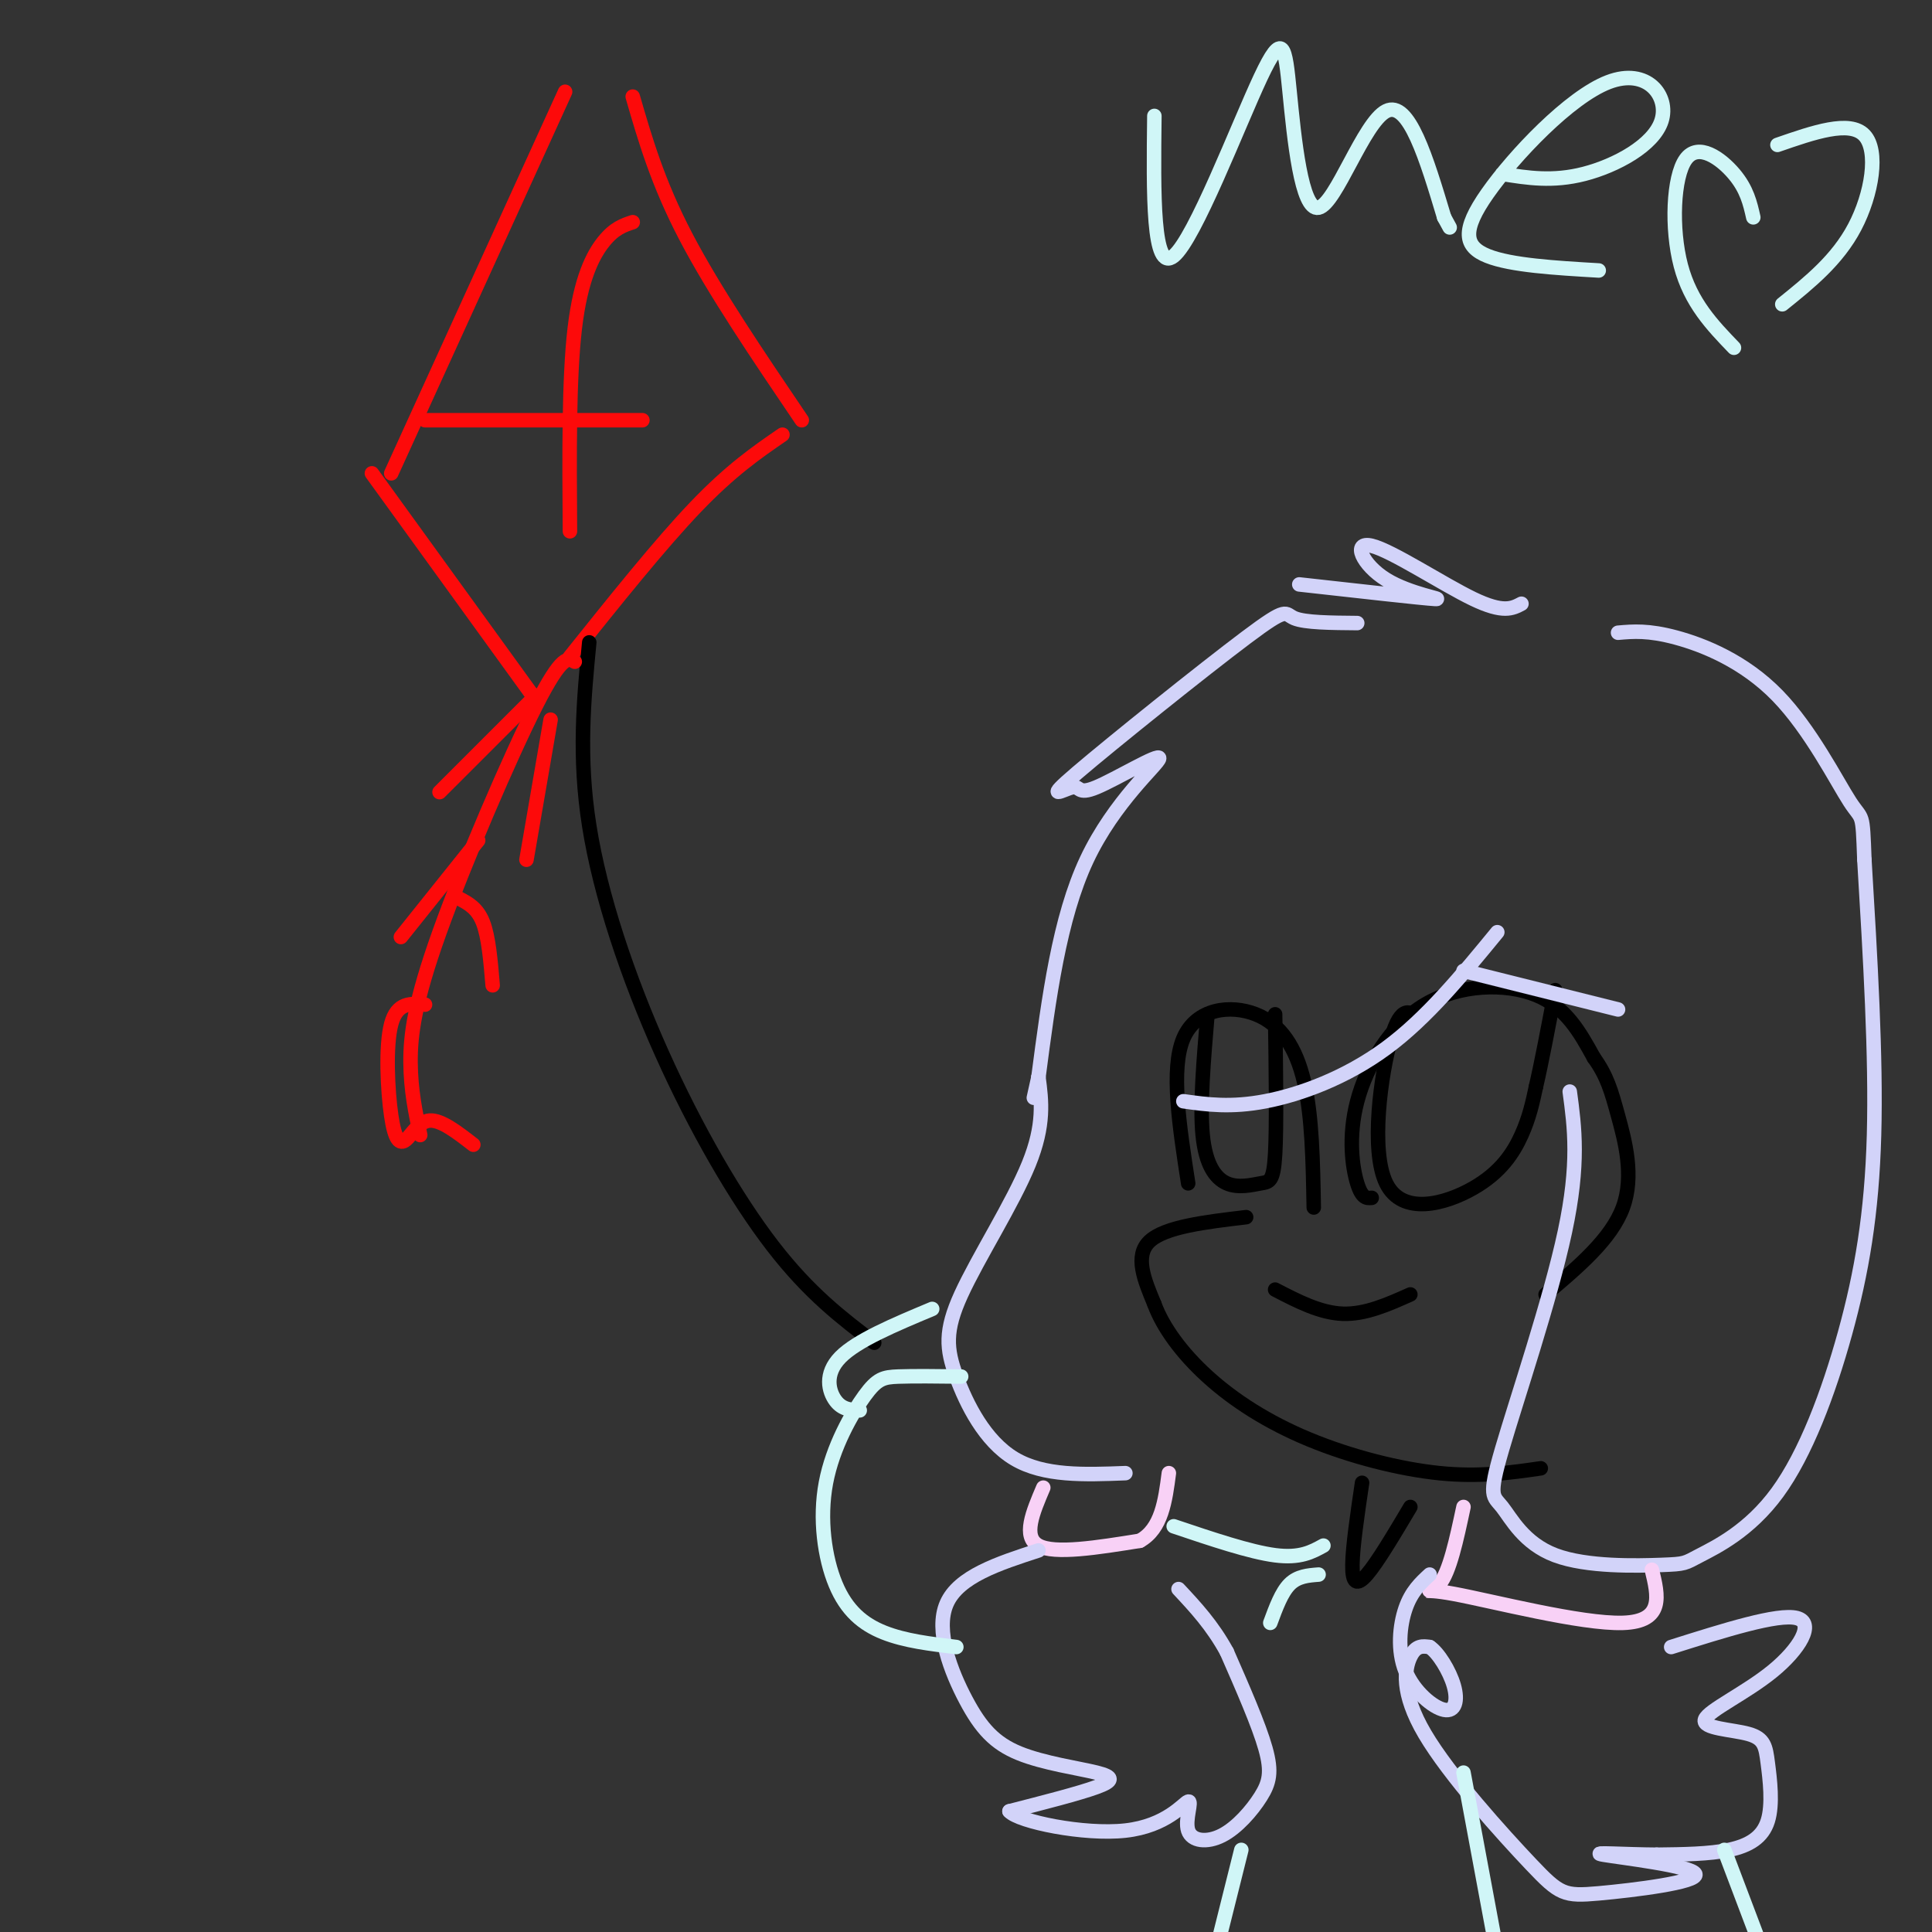 <svg viewBox='0 0 400 400' version='1.1' xmlns='http://www.w3.org/2000/svg' xmlns:xlink='http://www.w3.org/1999/xlink'><rect x="0" y="0" width="400" height="400" fill="#333333" stroke="none"/><g fill='none' stroke='#FD0A0A' stroke-width='3' stroke-linecap='round' stroke-linejoin='round'><path d='M117,19c0.000,0.000 -36.000,79.000 -36,79'/><path d='M131,20c2.583,8.917 5.167,17.833 11,29c5.833,11.167 14.917,24.583 24,38'/><path d='M77,98c0.000,0.000 34.000,47.000 34,47'/><path d='M162,90c-5.333,3.667 -10.667,7.333 -18,15c-7.333,7.667 -16.667,19.333 -26,31'/><path d='M88,87c0.000,0.000 45.000,0.000 45,0'/><path d='M131,46c-1.889,0.622 -3.778,1.244 -6,4c-2.222,2.756 -4.778,7.644 -6,18c-1.222,10.356 -1.111,26.178 -1,42'/></g>
<g fill='none' stroke='#000000' stroke-width='3' stroke-linecap='round' stroke-linejoin='round'><path d='M258,252c-8.417,1.000 -16.833,2.000 -20,5c-3.167,3.000 -1.083,8.000 1,13'/><path d='M239,270c1.737,4.735 5.579,10.073 11,15c5.421,4.927 12.421,9.442 21,13c8.579,3.558 18.737,6.159 27,7c8.263,0.841 14.632,-0.080 21,-1'/><path d='M264,267c4.667,2.417 9.333,4.833 14,5c4.667,0.167 9.333,-1.917 14,-4'/><path d='M284,248c-1.008,0.088 -2.016,0.175 -3,-3c-0.984,-3.175 -1.944,-9.614 0,-17c1.944,-7.386 6.793,-15.719 14,-20c7.207,-4.281 16.774,-4.509 23,-2c6.226,2.509 9.113,7.754 12,13'/><path d='M330,219c2.738,3.810 3.583,6.833 5,12c1.417,5.167 3.405,12.476 1,19c-2.405,6.524 -9.202,12.262 -16,18'/><path d='M294,211c-1.952,-1.604 -3.904,-3.209 -6,4c-2.096,7.209 -4.335,23.231 -1,30c3.335,6.769 12.244,4.284 18,1c5.756,-3.284 8.359,-7.367 10,-11c1.641,-3.633 2.321,-6.817 3,-10'/><path d='M318,225c1.167,-5.000 2.583,-12.500 4,-20'/><path d='M246,245c-1.833,-11.851 -3.667,-23.702 -1,-30c2.667,-6.298 9.833,-7.042 15,-5c5.167,2.042 8.333,6.869 10,14c1.667,7.131 1.833,16.565 2,26'/><path d='M250,210c-0.801,9.435 -1.601,18.871 -1,25c0.601,6.129 2.604,8.952 5,10c2.396,1.048 5.183,0.321 7,0c1.817,-0.321 2.662,-0.234 3,-6c0.338,-5.766 0.169,-17.383 0,-29'/></g>
<g fill='none' stroke='#D2D3F9' stroke-width='3' stroke-linecap='round' stroke-linejoin='round'><path d='M315,125c-1.882,0.998 -3.764,1.997 -10,-1c-6.236,-2.997 -16.826,-9.989 -21,-11c-4.174,-1.011 -1.931,3.959 3,7c4.931,3.041 12.552,4.155 10,4c-2.552,-0.155 -15.276,-1.577 -28,-3'/><path d='M281,129c-5.415,-0.045 -10.829,-0.090 -13,-1c-2.171,-0.910 -1.098,-2.685 -10,4c-8.902,6.685 -27.779,21.829 -35,28c-7.221,6.171 -2.786,3.369 -1,3c1.786,-0.369 0.922,1.695 5,0c4.078,-1.695 13.098,-7.149 13,-6c-0.098,1.149 -9.314,8.900 -15,21c-5.686,12.100 -7.843,28.550 -10,45'/><path d='M215,223c-1.667,7.500 -0.833,3.750 0,0'/><path d='M215,223c0.651,4.935 1.301,9.869 -2,18c-3.301,8.131 -10.555,19.458 -14,27c-3.445,7.542 -3.081,11.300 -1,17c2.081,5.700 5.880,13.343 12,17c6.120,3.657 14.560,3.329 23,3'/><path d='M245,228c4.911,0.689 9.822,1.378 17,0c7.178,-1.378 16.622,-4.822 25,-11c8.378,-6.178 15.689,-15.089 23,-24'/><path d='M303,201c0.000,0.000 32.000,8.000 32,8'/><path d='M325,226c1.005,7.448 2.011,14.896 -1,29c-3.011,14.104 -10.038,34.864 -13,45c-2.962,10.136 -1.860,9.649 0,12c1.860,2.351 4.477,7.541 11,10c6.523,2.459 16.951,2.187 22,2c5.049,-0.187 4.717,-0.288 8,-2c3.283,-1.712 10.179,-5.036 16,-13c5.821,-7.964 10.567,-20.567 14,-33c3.433,-12.433 5.552,-24.695 6,-41c0.448,-16.305 -0.776,-36.652 -2,-57'/><path d='M386,178c-0.376,-10.391 -0.317,-7.868 -3,-12c-2.683,-4.132 -8.107,-14.920 -15,-22c-6.893,-7.080 -15.255,-10.451 -21,-12c-5.745,-1.549 -8.872,-1.274 -12,-1'/></g>
<g fill='none' stroke='#F8D1F6' stroke-width='3' stroke-linecap='round' stroke-linejoin='round'><path d='M303,312c-1.446,6.780 -2.893,13.560 -5,16c-2.107,2.440 -4.875,0.542 3,2c7.875,1.458 26.393,6.274 35,6c8.607,-0.274 7.304,-5.637 6,-11'/><path d='M216,308c-2.167,5.083 -4.333,10.167 -1,12c3.333,1.833 12.167,0.417 21,-1'/><path d='M236,319c4.500,-2.500 5.250,-8.250 6,-14'/></g>
<g fill='none' stroke='#D2D3F9' stroke-width='3' stroke-linecap='round' stroke-linejoin='round'><path d='M215,321c-8.272,2.690 -16.544,5.379 -19,11c-2.456,5.621 0.903,14.172 4,20c3.097,5.828 5.933,8.933 11,11c5.067,2.067 12.364,3.095 16,4c3.636,0.905 3.610,1.687 0,3c-3.610,1.313 -10.805,3.156 -18,5'/><path d='M209,375c1.840,2.129 15.441,4.953 24,4c8.559,-0.953 12.075,-5.682 13,-6c0.925,-0.318 -0.741,3.774 0,6c0.741,2.226 3.889,2.586 7,1c3.111,-1.586 6.184,-5.119 8,-8c1.816,-2.881 2.376,-5.109 1,-10c-1.376,-4.891 -4.688,-12.446 -8,-20'/><path d='M254,342c-3.000,-5.500 -6.500,-9.250 -10,-13'/><path d='M346,341c11.065,-3.496 22.130,-6.991 26,-6c3.870,0.991 0.544,6.469 -5,11c-5.544,4.531 -13.308,8.114 -14,10c-0.692,1.886 5.688,2.074 9,3c3.313,0.926 3.558,2.588 4,6c0.442,3.412 1.081,8.572 0,12c-1.081,3.428 -3.880,5.122 -8,6c-4.120,0.878 -9.560,0.939 -15,1'/><path d='M343,384c-6.254,-0.024 -14.388,-0.582 -11,0c3.388,0.582 18.299,2.306 19,4c0.701,1.694 -12.810,3.357 -20,4c-7.190,0.643 -8.061,0.265 -14,-6c-5.939,-6.265 -16.945,-18.418 -22,-27c-5.055,-8.582 -4.159,-13.595 -3,-16c1.159,-2.405 2.579,-2.203 4,-2'/><path d='M296,341c1.747,1.119 4.115,4.916 5,8c0.885,3.084 0.289,5.456 -2,5c-2.289,-0.456 -6.270,-3.738 -8,-8c-1.730,-4.262 -1.209,-9.503 0,-13c1.209,-3.497 3.104,-5.248 5,-7'/></g>
<g fill='none' stroke='#000000' stroke-width='3' stroke-linecap='round' stroke-linejoin='round'><path d='M282,307c-0.978,6.644 -1.956,13.289 -2,17c-0.044,3.711 0.844,4.489 3,2c2.156,-2.489 5.578,-8.244 9,-14'/><path d='M122,133c-1.137,11.815 -2.274,23.631 0,38c2.274,14.369 7.958,31.292 15,47c7.042,15.708 15.440,30.202 23,40c7.560,9.798 14.280,14.899 21,20'/></g>
<g fill='none' stroke='#D0F6F7' stroke-width='3' stroke-linecap='round' stroke-linejoin='round'><path d='M178,292c-1.800,-0.067 -3.600,-0.133 -5,-2c-1.400,-1.867 -2.400,-5.533 1,-9c3.400,-3.467 11.200,-6.733 19,-10'/><path d='M199,285c-4.946,-0.057 -9.891,-0.115 -13,0c-3.109,0.115 -4.380,0.401 -7,4c-2.620,3.599 -6.589,10.511 -8,18c-1.411,7.489 -0.265,15.555 2,21c2.265,5.445 5.647,8.270 10,10c4.353,1.730 9.676,2.365 15,3'/><path d='M273,326c-2.167,0.167 -4.333,0.333 -6,2c-1.667,1.667 -2.833,4.833 -4,8'/><path d='M257,383c0.000,0.000 -7.000,28.000 -7,28'/><path d='M274,320c-2.417,1.333 -4.833,2.667 -10,2c-5.167,-0.667 -13.083,-3.333 -21,-6'/><path d='M303,367c0.000,0.000 8.000,43.000 8,43'/><path d='M357,383c0.000,0.000 14.000,37.000 14,37'/><path d='M239,24c-0.190,16.291 -0.379,32.582 4,29c4.379,-3.582 13.328,-27.037 18,-37c4.672,-9.963 5.067,-6.433 6,3c0.933,9.433 2.405,24.771 6,24c3.595,-0.771 9.313,-17.649 14,-20c4.687,-2.351 8.344,9.824 12,22'/><path d='M299,45c2.000,3.667 1.000,1.833 0,0'/><path d='M311,36c5.232,0.843 10.465,1.685 17,0c6.535,-1.685 14.373,-5.899 16,-11c1.627,-5.101 -2.956,-11.089 -11,-8c-8.044,3.089 -19.550,15.255 -25,23c-5.450,7.745 -4.843,11.070 0,13c4.843,1.930 13.921,2.465 23,3'/><path d='M363,45c-0.655,-2.911 -1.310,-5.821 -4,-9c-2.690,-3.179 -7.417,-6.625 -10,-3c-2.583,3.625 -3.024,14.321 -1,22c2.024,7.679 6.512,12.339 11,17'/><path d='M368,30c7.489,-2.600 14.978,-5.200 18,-2c3.022,3.200 1.578,12.200 -2,19c-3.578,6.800 -9.289,11.400 -15,16'/></g>
<g fill='none' stroke='#FD0A0A' stroke-width='3' stroke-linecap='round' stroke-linejoin='round'><path d='M119,137c-1.310,-0.798 -2.619,-1.595 -8,9c-5.381,10.595 -14.833,32.583 -20,47c-5.167,14.417 -6.048,21.262 -6,27c0.048,5.738 1.024,10.369 2,15'/><path d='M111,144c0.000,0.000 -20.000,20.000 -20,20'/><path d='M114,149c0.000,0.000 -5.000,29.000 -5,29'/><path d='M99,174c0.000,0.000 -16.000,20.000 -16,20'/><path d='M95,186c1.917,1.000 3.833,2.000 5,5c1.167,3.000 1.583,8.000 2,13'/><path d='M88,208c-2.893,-0.270 -5.786,-0.539 -7,4c-1.214,4.539 -0.748,13.887 0,19c0.748,5.113 1.778,5.992 3,5c1.222,-0.992 2.635,-3.855 5,-4c2.365,-0.145 5.683,2.427 9,5'/></g>
</svg>